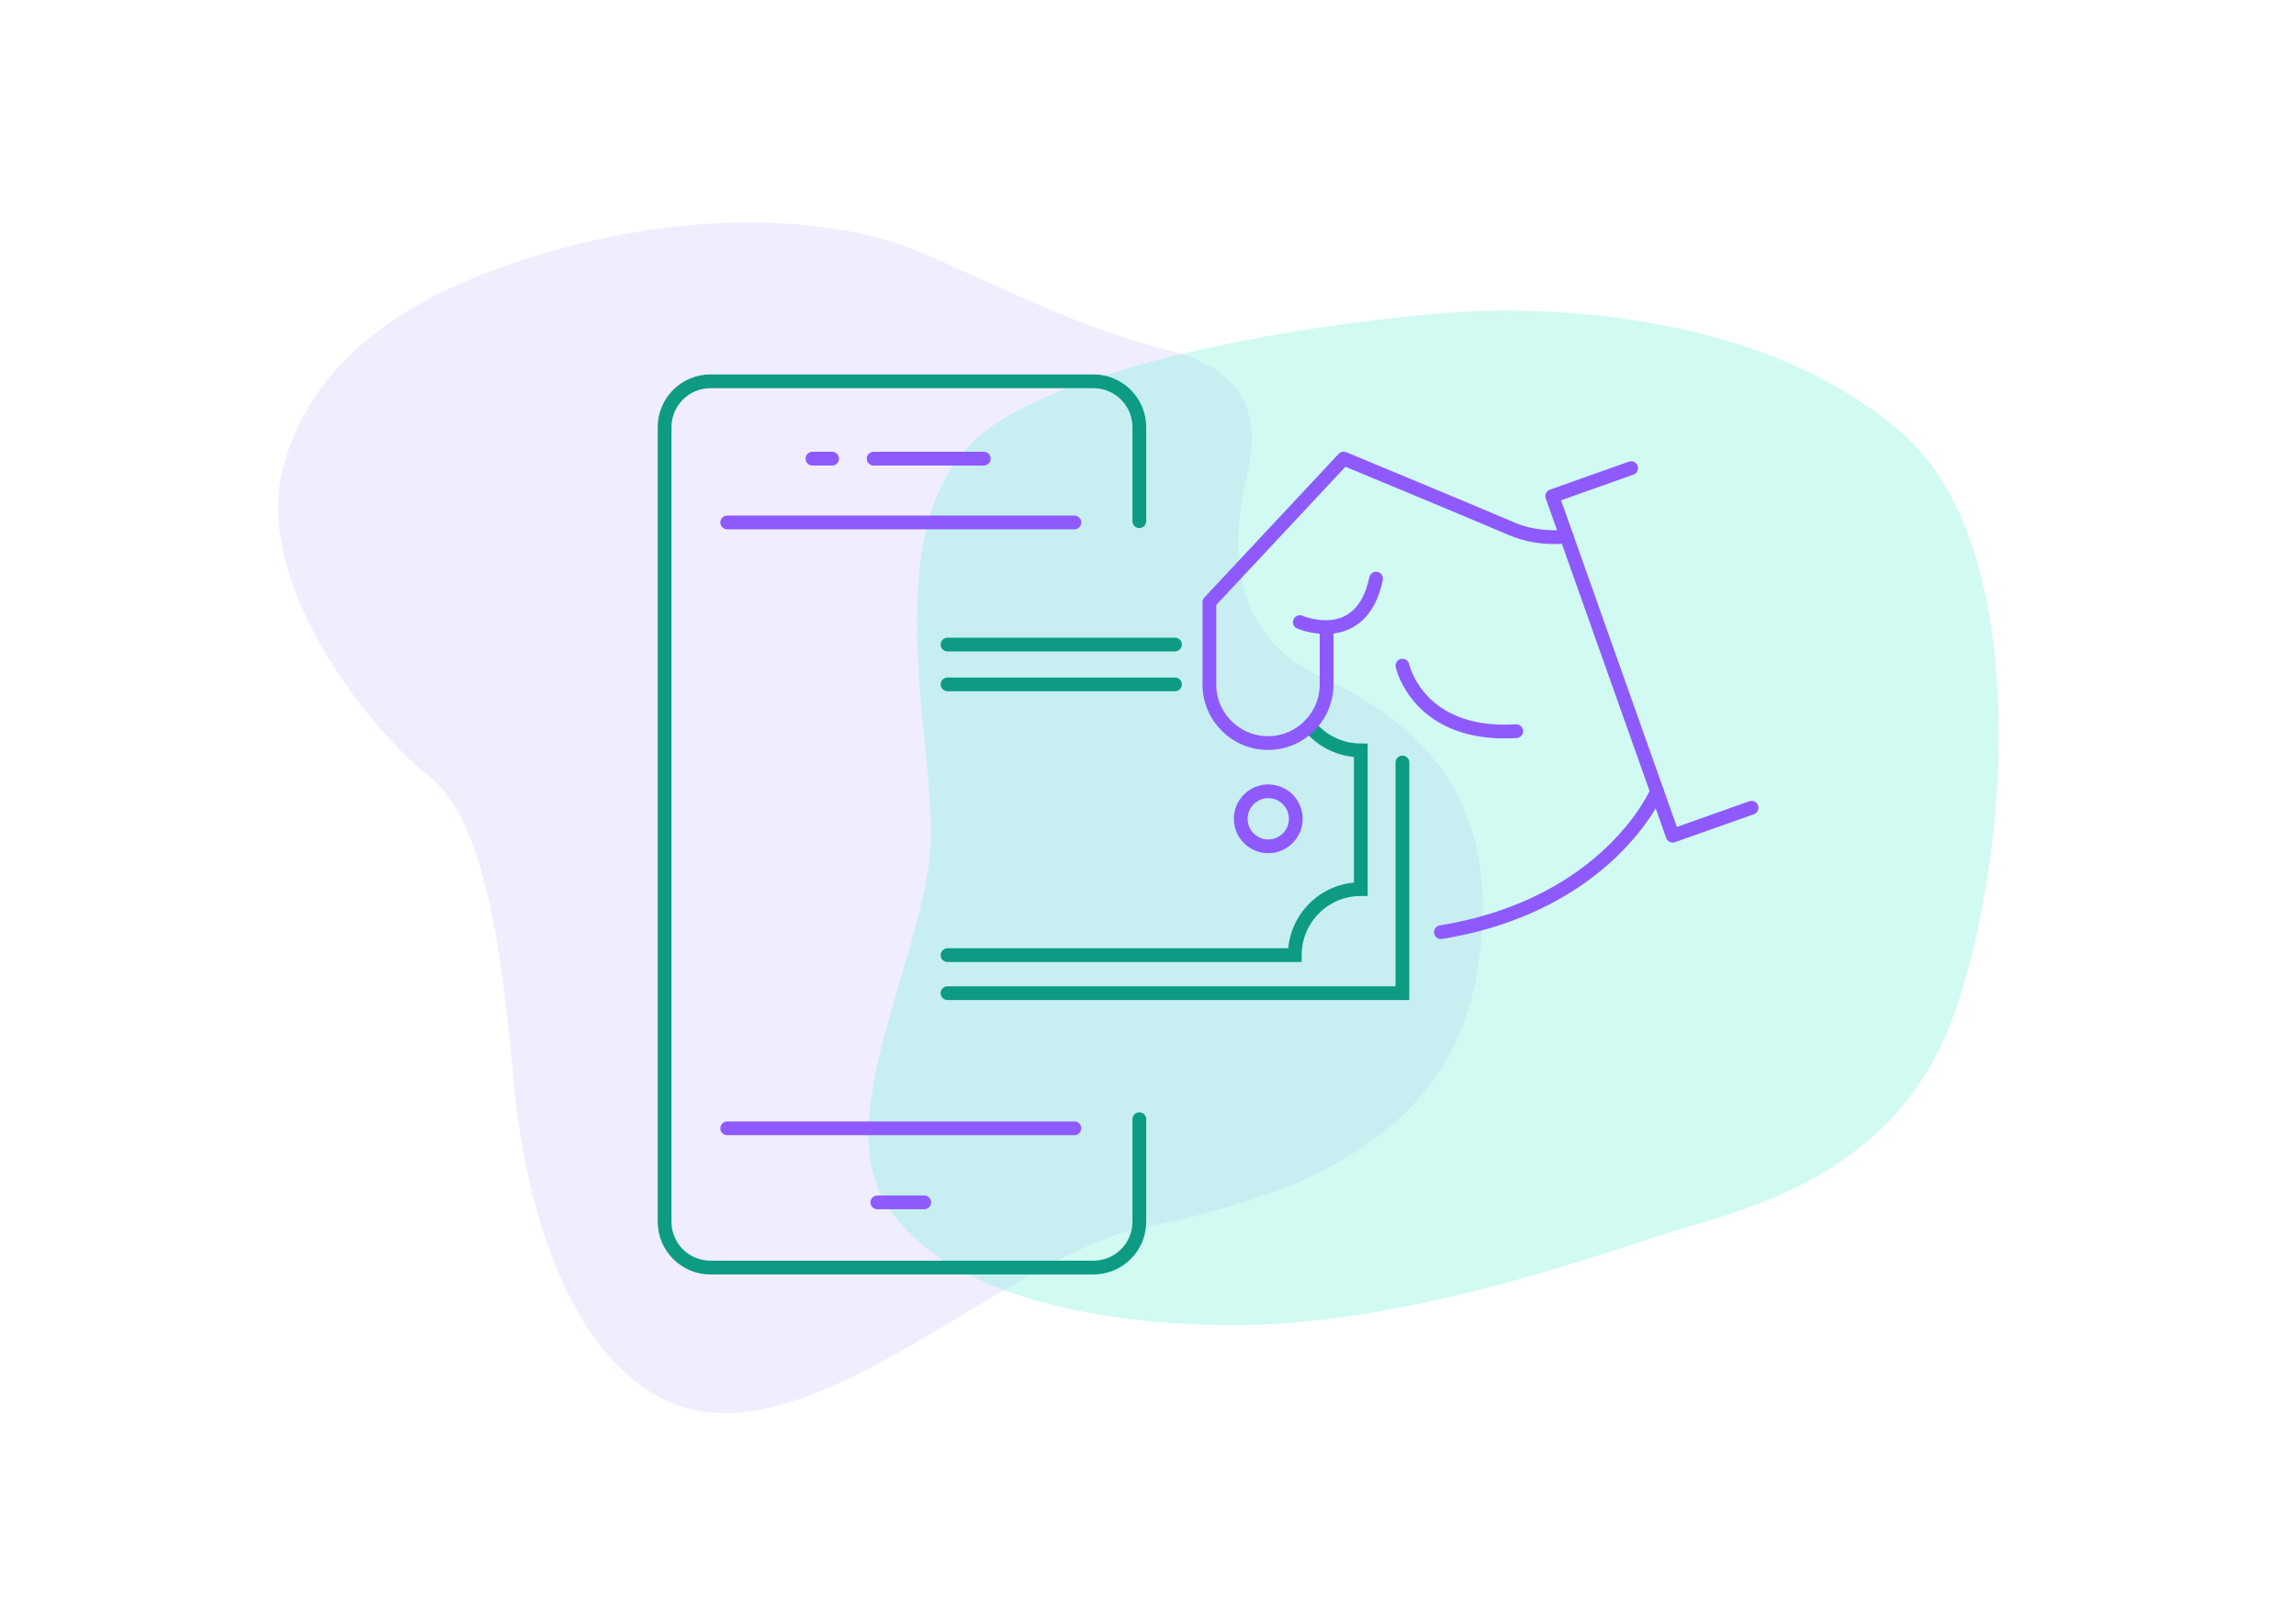<?xml version="1.0" encoding="UTF-8"?><svg id="Layer_2" xmlns="http://www.w3.org/2000/svg" viewBox="0 0 257 181"><defs><style>.cls-1{stroke:#0d9b83;stroke-miterlimit:10;}.cls-1,.cls-2{fill:none;stroke-linecap:round;stroke-width:1.54px;}.cls-3{fill:#dad2ff;}.cls-3,.cls-4{opacity:.4;stroke-width:0px;}.cls-4{fill:#89f4df;}.cls-2{stroke:#8e5afd;stroke-linejoin:round;}</style></defs><path class="cls-3" d="m57.44,120.24s1.51,28.93,16.99,36.49c15.47,7.57,37.84-16.15,53.65-19.34,15.81-3.2,33.8-9.25,37.17-28.09,3.36-18.84-5.38-27.92-17.32-33.47-11.94-5.55-9.42-17.83-8.41-22.37,1.01-4.54,2.02-11.6-8.91-14.3-10.93-2.69-21.53-8.58-28.93-11.44-7.4-2.86-21.53-4.54-38.51,0-16.99,4.54-28.21,12.23-31.5,24.68s8.97,28.64,16.37,34.52c7.4,5.89,8.47,25.61,9.42,33.3Z"/><path class="cls-4" d="m108.26,50.09c9.72-10.58,48.09-15.17,58.75-15.31,10.93-.14,32.19,1.41,46.25,14.06,14.06,12.66,11.87,46.56,5.47,64.68s-23.44,21.87-31.56,24.37c-8.12,2.5-30.42,10.77-50.31,10.47-16.39-.25-32.65-4.22-38.12-14.37-5.47-10.16,5.47-28.75,5.47-40.62s-5.5-32.87,4.06-43.28Z"/><path class="cls-1" d="m127.53,125.3v11.48c0,2.83-2.3,5.13-5.13,5.13h-42.88c-2.83,0-5.13-2.3-5.13-5.13V47.82c0-2.83,2.3-5.13,5.13-5.13h42.88c2.83,0,5.13,2.3,5.13,5.13v10.53"/><line class="cls-2" x1="81.4" y1="58.49" x2="120.26" y2="58.49"/><line class="cls-2" x1="81.4" y1="126.32" x2="120.26" y2="126.32"/><line class="cls-2" x1="98.2" y1="134.61" x2="103.45" y2="134.61"/><line class="cls-2" x1="97.79" y1="51.35" x2="110.12" y2="51.35"/><line class="cls-2" x1="90.94" y1="51.35" x2="93.14" y2="51.35"/><polyline class="cls-1" points="156.98 85.36 156.98 111.19 106.06 111.19"/><line class="cls-1" x1="106.06" y1="72.16" x2="131.52" y2="72.16"/><line class="cls-1" x1="131.52" y1="76.62" x2="106.06" y2="76.62"/><path class="cls-1" d="m106.06,106.93h38.87c0-4.08,3.31-7.39,7.39-7.39h0v-15.53c-2.32,0-4.39-1.07-5.75-2.74"/><circle class="cls-2" cx="141.96" cy="91.67" r="3.08"/><polyline class="cls-2" points="196.06 90.43 187.23 93.56 173.75 55.54 182.58 52.41"/><path class="cls-2" d="m185.47,88.6s-5.34,12.69-24.18,15.76"/><path class="cls-2" d="m148.49,70.73v5.9c0,3.62-2.94,6.56-6.56,6.56h0c-3.62,0-6.56-2.94-6.56-6.56v-9.21l15.03-16.08s15.55,6.45,18.73,7.83,6.23.88,6.23.88"/><path class="cls-2" d="m145.49,69.65s6.91,2.99,8.54-4.87"/><path class="cls-2" d="m156.98,74.52s1.73,8.02,12.74,7.34"/></svg>
